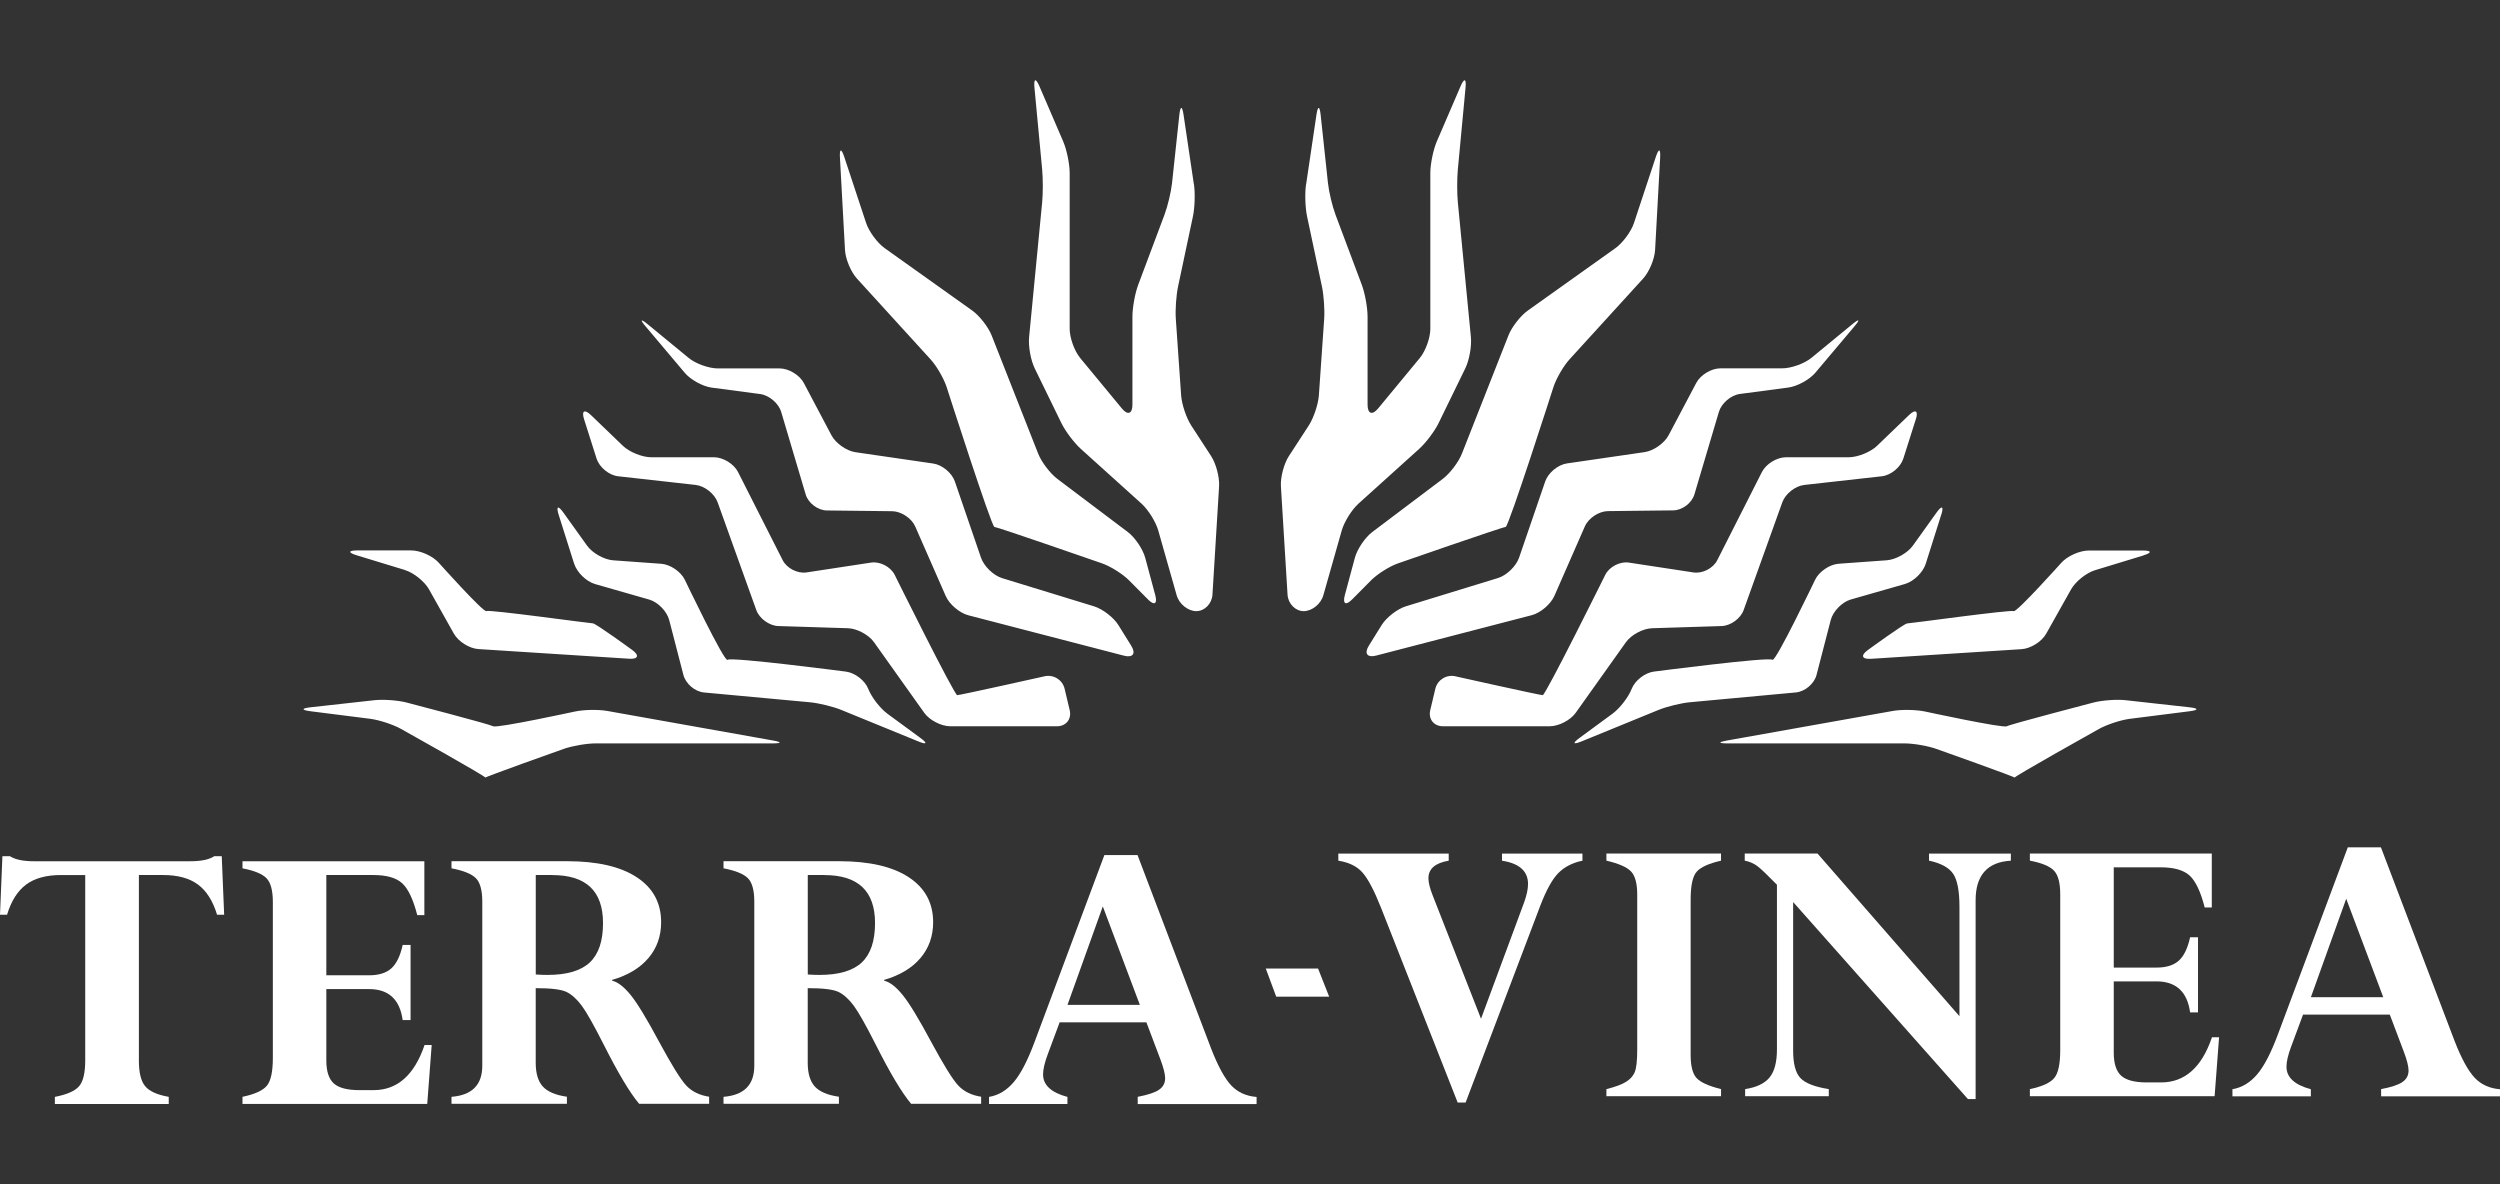 <svg xmlns="http://www.w3.org/2000/svg" viewBox="0 0 538.58 255.12"><rect x="0" y="0" width="538.58" height="255.12" fill="#333333" stroke="none"/><defs><style>      .cls-1 {        fill: #fff;      }    </style></defs><g><g id="Calque_1"><g><path class="cls-1" d="M257.21,39.66c.29,1.93.19,5.08-.22,6.99l-3.19,15.04c-.41,1.91-.63,5.07-.49,7.02l1.14,16.44c.14,1.95,1.12,4.88,2.18,6.52l4.28,6.58c1.07,1.64,1.84,4.57,1.72,6.52l-1.43,23.34c-.12,1.95-1.69,3.55-3.48,3.55s-3.7-1.54-4.23-3.42l-3.96-13.94c-.53-1.88-2.16-4.49-3.61-5.8l-13.08-11.8c-1.45-1.31-3.34-3.82-4.19-5.57l-5.74-11.77c-.86-1.76-1.4-4.78-1.21-6.73l2.81-28.99c.19-1.94.19-5.13.01-7.07l-1.67-17.73c-.18-1.94.3-2.07,1.07-.27l5.12,11.89c.77,1.79,1.4,4.86,1.4,6.81v33.56c0,1.95,1.02,4.78,2.26,6.29l9,10.89c1.24,1.51,2.26,1.14,2.26-.81v-18.98c0-1.95.56-5.05,1.25-6.88l5.66-15.09c.69-1.83,1.42-4.91,1.63-6.86l1.57-14.67c.21-1.94.61-1.95.9-.02l2.22,14.96ZM247.3,129.13c1.38,1.39,2.09.98,1.58-.91l-2.16-8.04c-.51-1.89-2.2-4.39-3.76-5.57l-15.16-11.43c-1.56-1.18-3.42-3.62-4.14-5.44l-10.03-25.48c-.72-1.82-2.6-4.23-4.19-5.37l-18.84-13.42c-1.59-1.13-3.39-3.58-4.01-5.43l-4.72-14.27c-.61-1.85-1.03-1.78-.92.17l1.09,19.92c.11,1.95,1.27,4.73,2.59,6.17l15.84,17.38c1.32,1.44,2.88,4.15,3.48,6.01,0,0,9.65,30.1,10.28,30.1s23.17,7.84,23.17,7.84c1.85.64,4.48,2.3,5.86,3.69l4.05,4.08ZM147.53,80.33c1.26,1.49,3.87,2.92,5.81,3.18l10.43,1.38c1.94.26,3.98,2,4.53,3.87l5.27,17.76c.56,1.87,2.61,3.42,4.56,3.45l14.06.16c1.95.02,4.19,1.5,4.98,3.29l6.57,14.98c.78,1.79,2.97,3.65,4.87,4.15l33.55,8.71c1.89.49,2.59-.46,1.56-2.12l-2.77-4.46c-1.03-1.66-3.4-3.49-5.27-4.06l-19.79-6.07c-1.87-.57-3.91-2.55-4.55-4.4l-5.63-16.42c-.63-1.85-2.73-3.59-4.67-3.87l-16.75-2.44c-1.93-.28-4.26-1.93-5.17-3.65l-5.95-11.26c-.91-1.73-3.26-3.14-5.21-3.14h-13.31c-1.95,0-4.79-1.02-6.29-2.26l-8.83-7.26c-1.51-1.24-1.71-1.03-.45.46l8.47,10.04ZM128.54,98.82c.59,1.86,2.66,3.56,4.61,3.78l16.72,1.87c1.94.22,4.07,1.9,4.73,3.74l8.33,23.21c.66,1.84,2.8,3.39,4.75,3.45l15,.47c1.95.06,4.48,1.41,5.61,3.01l10.83,15.22c1.13,1.59,3.66,2.89,5.61,2.89h22.99c1.95,0,3.18-1.56,2.73-3.46l-1.1-4.63c-.45-1.9-2.38-3.11-4.29-2.68,0,0-18.21,4.07-18.84,4.07s-13.47-25.91-13.47-25.91c-.87-1.75-3.16-2.94-5.09-2.65l-13.92,2.12c-1.93.29-4.23-.89-5.12-2.63l-9.63-19.01c-.88-1.74-3.2-3.17-5.16-3.17h-13.52c-1.95,0-4.7-1.11-6.11-2.46l-6.88-6.62c-1.41-1.35-2.08-.94-1.48.92l2.69,8.47ZM123.7,121.45c.59,1.86,2.61,3.83,4.48,4.37l11.69,3.35c1.88.54,3.81,2.53,4.3,4.42l3.06,11.82c.49,1.89,2.48,3.59,4.43,3.77l22.81,2.11c1.95.18,5.02.93,6.82,1.67l16.58,6.78c1.81.74,2,.4.42-.76l-7.11-5.22c-1.58-1.16-3.43-3.57-4.13-5.36s-2.85-3.46-4.79-3.71c0,0-24.89-3.24-25.52-2.54-.63.69-9.2-17.23-9.2-17.23-.84-1.76-3.13-3.32-5.07-3.46l-10.38-.75c-1.95-.14-4.47-1.56-5.61-3.15l-5.12-7.15c-1.14-1.59-1.59-1.36-1,.5l3.33,10.54ZM87.28,122.83c1.87.57,4.18,2.43,5.14,4.13l5.36,9.55c.96,1.7,3.33,3.2,5.28,3.32l32.48,2.08c1.95.13,2.25-.72.68-1.87,0,0-7.87-5.75-8.5-5.75-.63,0-22.31-3-22.94-2.65-.63.36-10.26-10.41-10.26-10.41-1.3-1.46-3.97-2.65-5.92-2.65h-11.63c-1.95,0-2.02.47-.15,1.04l10.46,3.19ZM79.79,154.86c1.94.25,4.92,1.23,6.62,2.18,0,0,18.79,10.5,18.16,10.5s16.86-6.2,16.86-6.2c1.84-.65,4.95-1.19,6.9-1.19h38.15c1.95,0,1.98-.28.06-.62l-35.73-6.37c-1.92-.34-5.06-.28-6.97.13,0,0-16.73,3.63-17.58,3.17-.84-.46-18.66-5.11-18.66-5.11-1.89-.49-5.03-.72-6.97-.5l-13.78,1.53c-1.94.22-1.94.59,0,.84l12.95,1.64ZM281.37,39.66c-.29,1.93-.19,5.08.22,6.99l3.19,15.04c.41,1.91.63,5.07.49,7.02l-1.14,16.44c-.14,1.95-1.12,4.88-2.18,6.52l-4.28,6.58c-1.07,1.64-1.84,4.57-1.72,6.52l1.43,23.34c.12,1.95,1.69,3.55,3.48,3.55s3.7-1.54,4.23-3.42l3.96-13.94c.53-1.88,2.16-4.49,3.61-5.8l13.08-11.8c1.45-1.31,3.34-3.82,4.19-5.57l5.74-11.77c.86-1.76,1.4-4.78,1.21-6.73l-2.81-28.99c-.19-1.94-.19-5.13-.01-7.07l1.67-17.73c.18-1.94-.3-2.07-1.07-.27l-5.12,11.89c-.77,1.79-1.4,4.86-1.4,6.81v33.56c0,1.95-1.02,4.78-2.26,6.29l-9,10.89c-1.24,1.51-2.26,1.14-2.26-.81v-18.98c0-1.95-.56-5.05-1.25-6.88l-5.66-15.09c-.69-1.83-1.42-4.91-1.63-6.86l-1.57-14.67c-.21-1.94-.61-1.95-.9-.02l-2.22,14.96ZM295.34,125.05c1.38-1.39,4.01-3.05,5.86-3.69,0,0,22.53-7.84,23.17-7.84s10.28-30.1,10.28-30.1c.6-1.86,2.16-4.56,3.48-6.01l15.84-17.38c1.32-1.44,2.48-4.22,2.59-6.17l1.09-19.92c.11-1.95-.31-2.03-.92-.17l-4.72,14.27c-.61,1.85-2.42,4.3-4.01,5.43l-18.84,13.42c-1.59,1.13-3.48,3.55-4.19,5.37l-10.03,25.48c-.72,1.82-2.58,4.27-4.14,5.44l-15.16,11.43c-1.56,1.18-3.25,3.68-3.76,5.57l-2.16,8.04c-.51,1.89.2,2.3,1.58.91l4.05-4.08ZM399.52,70.29c1.26-1.49,1.06-1.7-.45-.46l-8.83,7.26c-1.51,1.24-4.34,2.26-6.29,2.26h-13.31c-1.95,0-4.3,1.41-5.21,3.14l-5.95,11.26c-.91,1.73-3.24,3.37-5.17,3.65l-16.75,2.44c-1.93.28-4.03,2.02-4.67,3.87l-5.63,16.42c-.63,1.85-2.68,3.83-4.55,4.4l-19.79,6.07c-1.87.57-4.24,2.4-5.27,4.06l-2.77,4.46c-1.03,1.66-.33,2.61,1.56,2.12l33.55-8.71c1.89-.49,4.08-2.36,4.87-4.15l6.57-14.98c.78-1.79,3.03-3.27,4.98-3.29l14.06-.16c1.95-.02,4.01-1.57,4.56-3.45l5.27-17.76c.56-1.87,2.59-3.61,4.53-3.87l10.43-1.38c1.94-.26,4.55-1.69,5.81-3.18l8.47-10.04ZM412.73,90.35c.59-1.86-.08-2.28-1.48-.92l-6.88,6.62c-1.41,1.35-4.16,2.46-6.11,2.46h-13.52c-1.95,0-4.27,1.43-5.16,3.17l-9.63,19.01c-.88,1.74-3.18,2.93-5.12,2.63l-13.92-2.12c-1.93-.29-4.22.9-5.09,2.65,0,0-12.84,25.91-13.47,25.91s-18.84-4.07-18.84-4.07c-1.91-.43-3.83.78-4.29,2.68l-1.1,4.63c-.45,1.9.78,3.46,2.73,3.46h22.99c1.95,0,4.48-1.3,5.61-2.89l10.83-15.22c1.13-1.59,3.66-2.94,5.61-3.01l15-.47c1.95-.06,4.09-1.62,4.75-3.45l8.33-23.21c.66-1.84,2.79-3.52,4.73-3.74l16.72-1.87c1.94-.22,4.01-1.92,4.61-3.78l2.69-8.47ZM418.21,110.9c.59-1.86.14-2.09-1-.5l-5.12,7.15c-1.14,1.59-3.66,3-5.61,3.15l-10.38.75c-1.95.14-4.23,1.7-5.07,3.46,0,0-8.57,17.92-9.2,17.23-.63-.69-25.52,2.54-25.52,2.54-1.94.25-4.09,1.92-4.79,3.71-.69,1.79-2.55,4.2-4.13,5.36l-7.11,5.22c-1.58,1.16-1.38,1.5.42.76l16.58-6.78c1.81-.74,4.88-1.49,6.82-1.67l22.81-2.11c1.95-.18,3.94-1.88,4.43-3.77l3.06-11.82c.49-1.89,2.43-3.88,4.3-4.42l11.69-3.35c1.88-.54,3.9-2.5,4.48-4.37l3.33-10.54ZM461.77,119.64c1.87-.57,1.8-1.04-.15-1.04h-11.63c-1.95,0-4.62,1.19-5.92,2.65,0,0-9.63,10.76-10.26,10.41-.63-.36-22.31,2.65-22.94,2.65-.63,0-8.5,5.75-8.5,5.75-1.58,1.15-1.27,1.99.68,1.87l32.48-2.08c1.95-.13,4.33-1.62,5.28-3.32l5.36-9.55c.96-1.7,3.27-3.56,5.14-4.13l10.46-3.19ZM471.74,153.22c1.94-.25,1.93-.62,0-.84l-13.78-1.53c-1.94-.22-5.08.01-6.97.5,0,0-17.82,4.65-18.66,5.11-.84.46-17.58-3.17-17.58-3.17-1.91-.41-5.04-.47-6.97-.13l-35.73,6.37c-1.92.34-1.9.62.06.62h38.15c1.95,0,5.06.53,6.9,1.19,0,0,17.49,6.2,16.86,6.2s18.16-10.5,18.16-10.5c1.71-.95,4.69-1.93,6.62-2.18l12.95-1.64Z"></path><g><path class="cls-1" d="M36.35,236.3v1.53H11.82v-1.53c2.57-.49,4.31-1.25,5.2-2.27.9-1.02,1.34-2.88,1.34-5.59v-39.93h-5.22c-3.16,0-5.67.68-7.51,2.05-1.84,1.37-3.21,3.53-4.11,6.5H0l.52-12.61h1.61c1.13.73,2.85,1.09,5.15,1.09h33.73c2.35,0,4.07-.36,5.15-1.09h1.61l.52,12.61h-1.53c-.9-2.97-2.27-5.13-4.11-6.5-1.84-1.37-4.35-2.05-7.51-2.05h-5.22v40.01c0,2.56.45,4.39,1.35,5.48.9,1.09,2.59,1.86,5.06,2.29Z"></path><path class="cls-1" d="M86.75,203.57h1.7v16.19h-1.7c-.61-4.45-3.03-6.68-7.24-6.68h-9.21v15.36c0,2.36.54,4.01,1.61,4.97,1.07.96,2.92,1.44,5.53,1.44h3.05c5.11,0,8.77-3.24,10.98-9.73h1.53l-.96,12.7h-39.8v-1.53c2.63-.55,4.38-1.35,5.24-2.38.87-1.03,1.3-3.03,1.3-6v-33.6c0-2.44-.45-4.14-1.34-5.08-.9-.95-2.63-1.67-5.2-2.16v-1.53h39.18v11.61h-1.53c-.87-3.4-1.96-5.69-3.25-6.87-1.29-1.18-3.37-1.77-6.22-1.77h-10.12v21.6h9.21c2.09,0,3.69-.5,4.8-1.49,1.1-1,1.92-2.68,2.44-5.05Z"></path><path class="cls-1" d="M97.27,237.82v-1.53c4.42-.35,6.63-2.57,6.63-6.68v-35.39c0-2.41-.46-4.09-1.37-5.02-.92-.93-2.67-1.64-5.26-2.14v-1.53h24.87c6.52,0,11.53,1.15,15.03,3.45,3.51,2.3,5.26,5.53,5.26,9.69,0,3-.91,5.57-2.73,7.72-1.82,2.15-4.43,3.72-7.83,4.71v.17c1.22.29,2.54,1.3,3.96,3.04,1.42,1.73,3.49,5.13,6.2,10.19,2.65,4.91,4.58,8.03,5.79,9.33,1.21,1.31,2.86,2.12,4.95,2.44v1.53h-15.07c-1.98-2.34-4.51-6.57-7.61-12.7-2.13-4.21-3.71-7.02-4.75-8.42-1.03-1.4-2.11-2.38-3.23-2.95-1.12-.57-3.35-.85-6.7-.85v16.06c0,2.3.51,4.01,1.53,5.13,1.02,1.12,2.75,1.86,5.19,2.2v1.53h-24.87ZM119,188.51h-3.58v21.43c.9.06,1.74.09,2.53.09,4.16,0,7.19-.89,9.1-2.68,1.91-1.79,2.86-4.62,2.86-8.49,0-6.89-3.64-10.34-10.91-10.34Z"></path><path class="cls-1" d="M155.87,237.82v-1.53c4.42-.35,6.63-2.57,6.63-6.68v-35.39c0-2.41-.46-4.09-1.37-5.02-.92-.93-2.67-1.64-5.26-2.14v-1.53h24.87c6.52,0,11.53,1.15,15.03,3.45,3.5,2.3,5.26,5.53,5.26,9.69,0,3-.91,5.57-2.73,7.72-1.82,2.15-4.43,3.72-7.83,4.71v.17c1.22.29,2.54,1.3,3.96,3.04,1.42,1.73,3.49,5.13,6.2,10.19,2.65,4.91,4.58,8.03,5.79,9.33,1.21,1.31,2.86,2.12,4.95,2.44v1.53h-15.08c-1.97-2.34-4.51-6.57-7.6-12.7-2.13-4.21-3.71-7.02-4.75-8.42-1.03-1.4-2.11-2.38-3.23-2.95-1.12-.57-3.35-.85-6.7-.85v16.06c0,2.3.51,4.01,1.53,5.13,1.02,1.12,2.75,1.86,5.19,2.2v1.53h-24.87ZM177.6,188.51h-3.58v21.43c.9.06,1.75.09,2.53.09,4.16,0,7.19-.89,9.1-2.68,1.9-1.79,2.86-4.62,2.86-8.49,0-6.89-3.64-10.34-10.91-10.34Z"></path><path class="cls-1" d="M245.1,237.82v-1.53c2.16-.41,3.68-.91,4.57-1.51.89-.6,1.34-1.43,1.34-2.51,0-.87-.34-2.21-1.01-4.01l-3.03-8.02h-18.69l-2.58,6.94c-.66,1.77-.99,3.2-.99,4.28,0,2.3,1.75,3.92,5.25,4.85v1.53h-16.89v-1.53c2.04-.35,3.81-1.41,5.32-3.19,1.51-1.77,3.01-4.67,4.5-8.68l15.03-40.23h7.14l15.92,41.85c1.46,3.72,2.89,6.32,4.28,7.79,1.4,1.47,3.21,2.29,5.45,2.47v1.53h-25.62ZM229.96,216.48h15.6l-7.98-21.21-7.61,21.21Z"></path></g><g><path class="cls-1" d="M340.91,183.89v1.53c-2.13.44-3.85,1.32-5.17,2.64-1.31,1.32-2.61,3.66-3.89,7l-16.11,42.46h-1.71l-16.5-41.93c-1.51-3.81-2.87-6.37-4.06-7.68-1.19-1.31-2.91-2.14-5.15-2.49v-1.53h23.78v1.53c-2.91.49-4.37,1.76-4.37,3.79,0,.93.31,2.16.92,3.7l10.41,26.56,9.3-25.1c.55-1.54.83-2.85.83-3.93,0-2.76-1.87-4.44-5.61-5.02v-1.53h17.32Z"></path><path class="cls-1" d="M370.76,183.89v1.53c-2.57.58-4.31,1.36-5.2,2.33-.9.97-1.34,2.99-1.34,6.04v33.51c0,2.36.42,4,1.26,4.93.84.93,2.6,1.73,5.29,2.4v1.53h-24.7v-1.53c1.86-.46,3.25-.97,4.17-1.53.91-.55,1.56-1.25,1.92-2.09.36-.84.55-2.46.55-4.84v-33.43c0-2.36-.43-4.01-1.29-4.95-.86-.95-2.64-1.74-5.35-2.38v-1.53h24.7Z"></path><path class="cls-1" d="M415.57,185.42v-1.53h17.63v1.53c-5.06.29-7.59,3.14-7.59,8.55v42.81h-1.65l-37.66-42.45v32.01c0,2.8.51,4.75,1.53,5.87,1.02,1.12,3.07,1.93,6.15,2.42v1.53h-18.02v-1.53c2.44-.38,4.2-1.21,5.26-2.51,1.06-1.29,1.59-3.31,1.59-6.04v-35.48c-2.04-2.09-3.44-3.43-4.21-4.01-.77-.58-1.68-.97-2.73-1.18v-1.53h15.68l30.58,35.04v-23.52c0-3.46-.46-5.85-1.37-7.18-.91-1.32-2.64-2.26-5.18-2.81Z"></path><path class="cls-1" d="M471.82,201.91h1.7v16.19h-1.7c-.61-4.45-3.03-6.68-7.24-6.68h-9.21v15.36c0,2.36.54,4.01,1.61,4.97,1.07.96,2.92,1.44,5.53,1.44h3.05c5.11,0,8.77-3.24,10.97-9.73h1.53l-.96,12.7h-39.8v-1.53c2.63-.55,4.38-1.35,5.24-2.38.87-1.03,1.3-3.03,1.3-6v-33.6c0-2.44-.45-4.14-1.34-5.08-.9-.95-2.63-1.67-5.2-2.16v-1.53h39.19v11.61h-1.53c-.87-3.4-1.96-5.69-3.25-6.87-1.3-1.18-3.37-1.77-6.22-1.77h-10.12v21.6h9.21c2.1,0,3.7-.5,4.8-1.49,1.11-1,1.92-2.68,2.44-5.05Z"></path><path class="cls-1" d="M512.97,236.16v-1.53c2.16-.41,3.68-.91,4.57-1.51.89-.6,1.34-1.43,1.34-2.51,0-.87-.34-2.21-1.01-4.01l-3.03-8.02h-18.69l-2.58,6.94c-.66,1.77-.99,3.2-.99,4.28,0,2.3,1.75,3.92,5.25,4.85v1.53h-16.89v-1.53c2.04-.35,3.81-1.41,5.32-3.19,1.51-1.77,3.01-4.67,4.5-8.68l15.03-40.23h7.14l15.92,41.85c1.46,3.72,2.89,6.32,4.28,7.79,1.4,1.47,3.21,2.29,5.45,2.47v1.53h-25.62ZM497.83,214.83h15.6l-7.98-21.21-7.61,21.21Z"></path></g><path class="cls-1" d="M272.69,208.65h11.26l2.4,6.07h-11.41l-2.25-6.07Z"></path></g></g></g></svg>